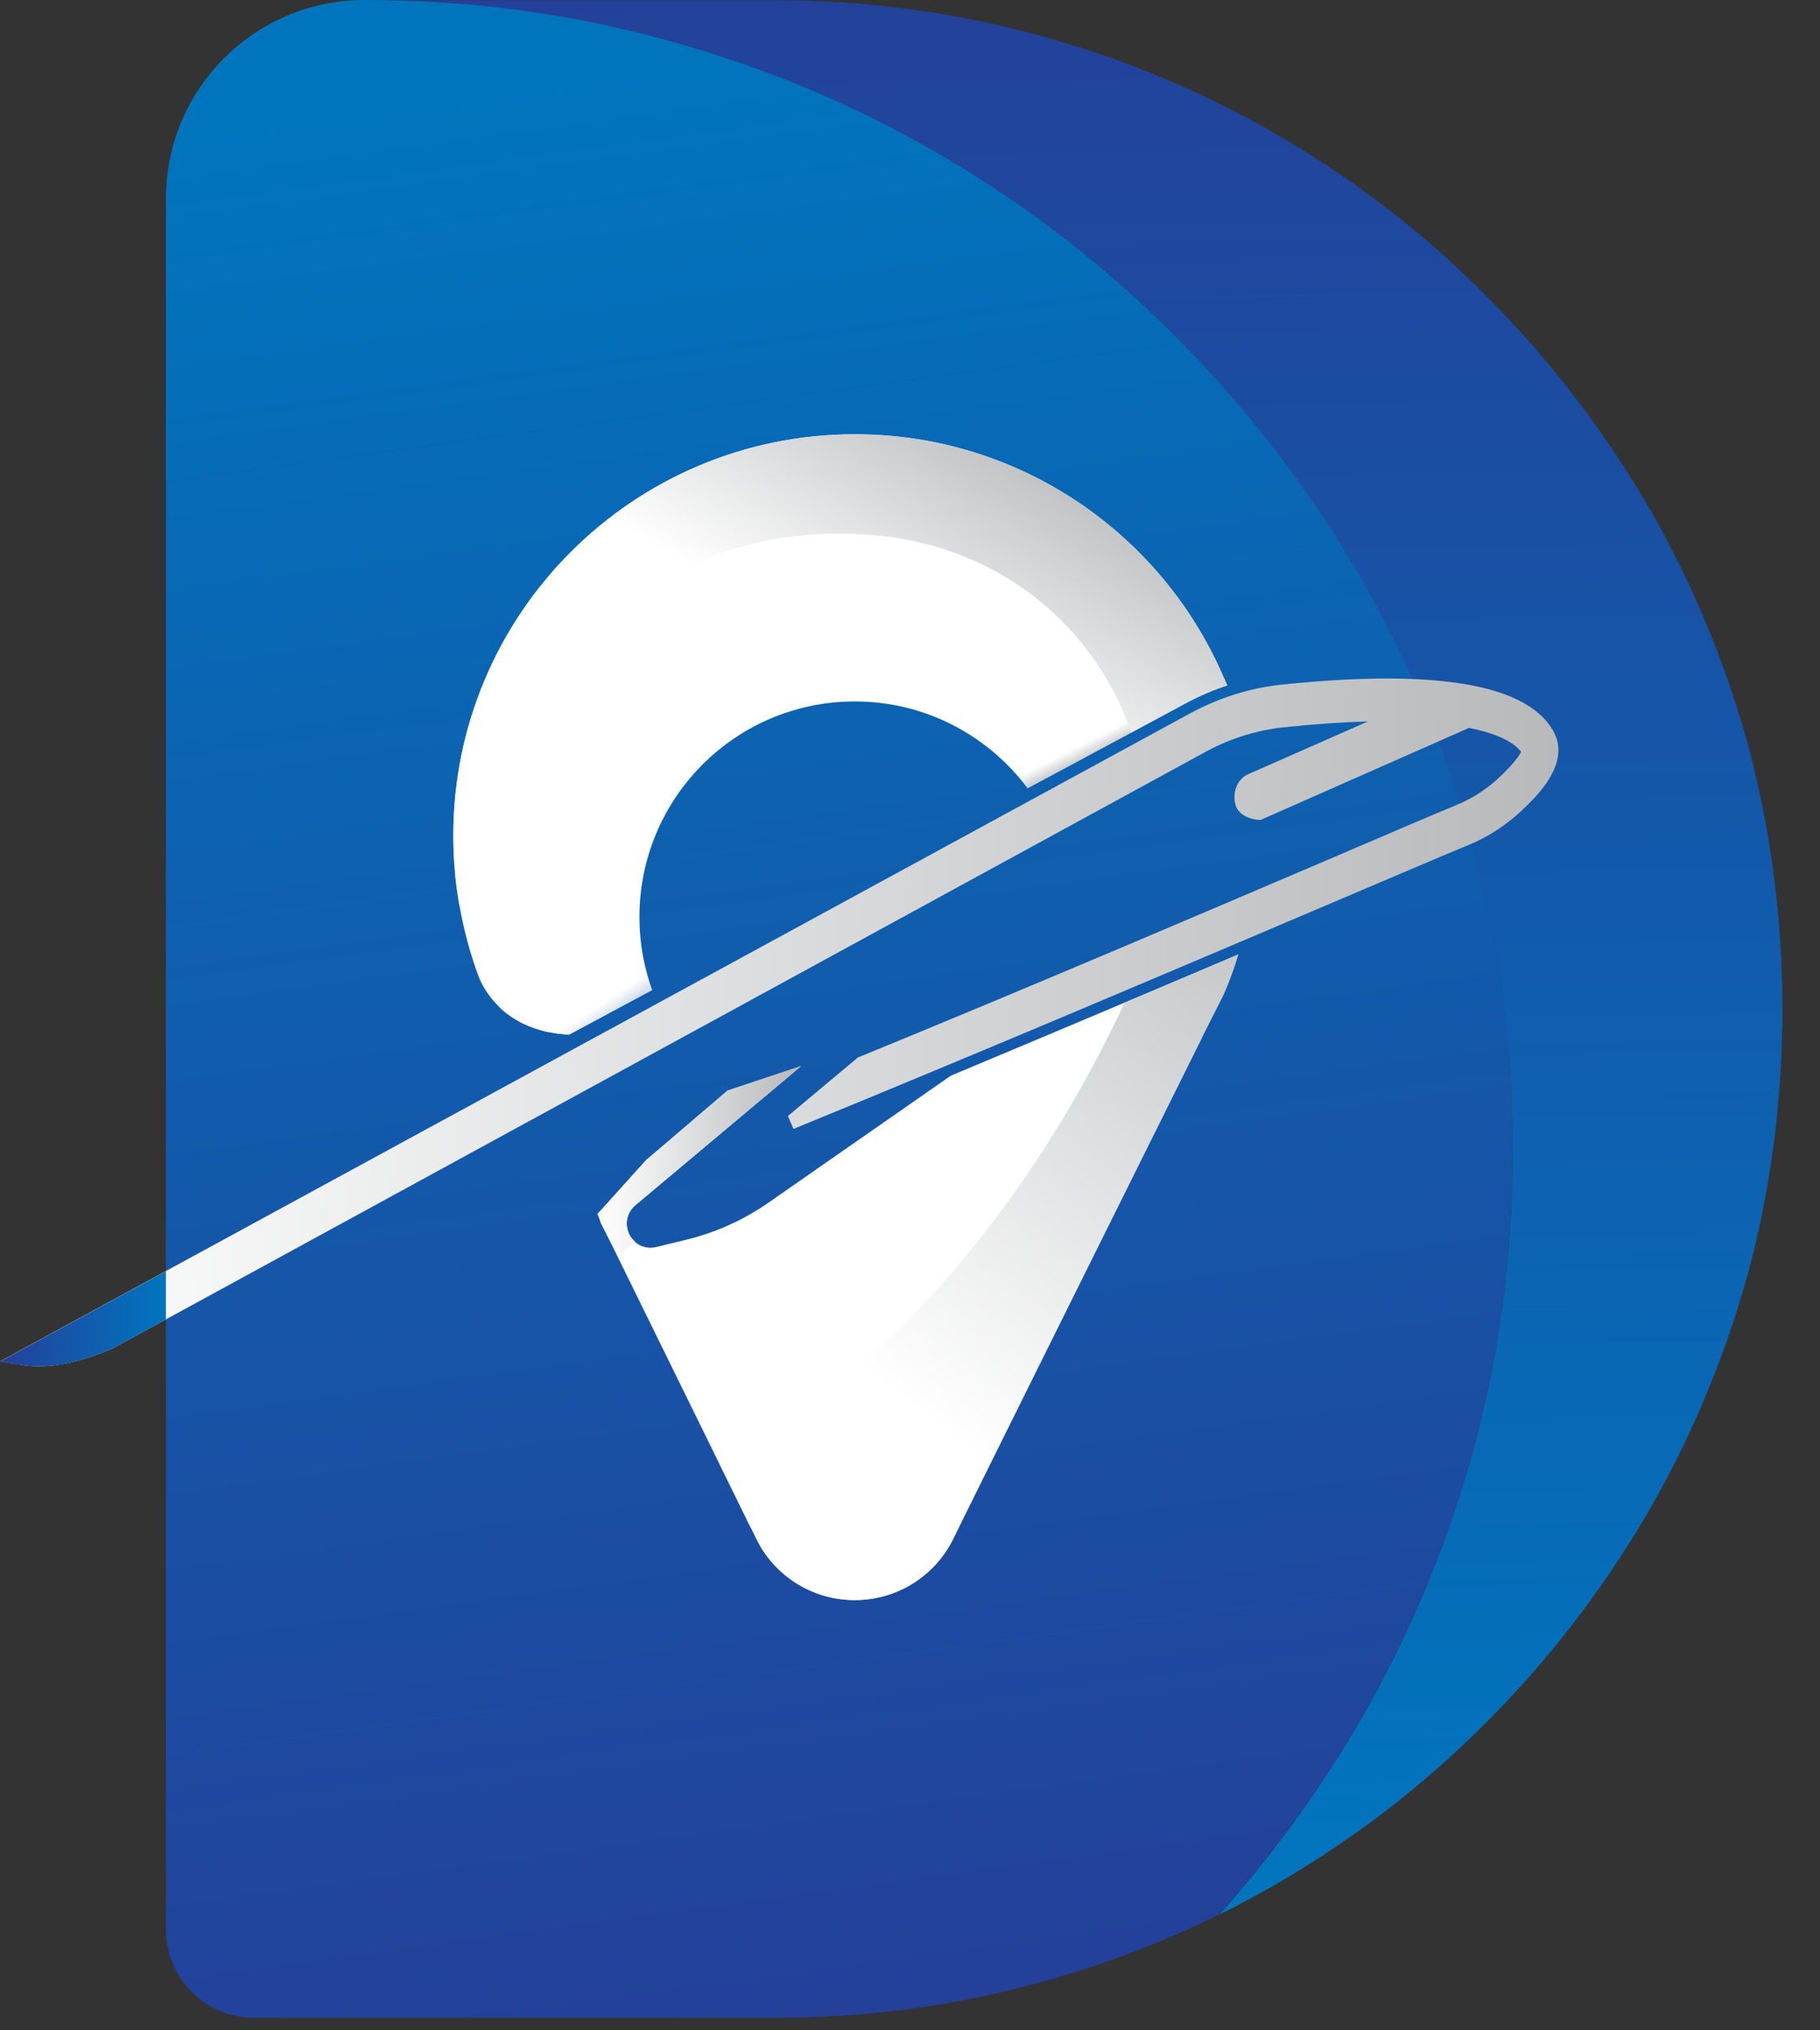 <svg width="26" height="29" viewBox="0 0 26 29" fill="none" xmlns="http://www.w3.org/2000/svg">
<rect x="0" y="0" width="26" height="29" fill="#333333" stroke="none"/>
<path d="M25.463 14.417C25.463 15.74 25.291 17.017 24.956 18.244C24.612 19.465 24.124 20.613 23.495 21.682C22.863 22.745 22.116 23.719 21.244 24.59C20.373 25.47 19.399 26.223 18.328 26.855C18.031 27.03 17.728 27.194 17.417 27.348C18.153 26.528 18.8 25.637 19.367 24.684C20.086 23.465 20.64 22.162 21.03 20.771C21.413 19.373 21.609 17.921 21.609 16.413C21.609 14.906 21.413 13.445 21.03 12.046C20.64 10.657 20.086 9.352 19.367 8.134C18.648 6.923 17.797 5.822 16.806 4.822C15.814 3.823 14.705 2.963 13.487 2.246C12.267 1.526 10.956 0.972 9.565 0.59C8.168 0.2 6.716 0.004 5.207 0.004H11.057C12.38 0.004 13.657 0.175 14.885 0.518C16.106 0.855 17.259 1.341 18.328 1.973C19.399 2.604 20.373 3.359 21.244 4.238C22.116 5.115 22.863 6.083 23.495 7.146C24.126 8.217 24.613 9.362 24.956 10.583C25.291 11.811 25.463 13.087 25.463 14.419V14.417Z" fill="url(#paint0_linear_5673_60)"/>
<path d="M21.608 16.411C21.608 17.918 21.412 19.37 21.03 20.769C20.64 22.16 20.086 23.463 19.366 24.681C18.8 25.634 18.151 26.525 17.417 27.345C16.613 27.743 15.766 28.064 14.884 28.307C13.656 28.65 12.379 28.822 11.056 28.822H3.633C2.935 28.822 2.371 28.258 2.371 27.56V2.837C2.371 1.271 3.64 0 5.208 0C6.715 0 8.168 0.196 9.566 0.586C10.957 0.969 12.268 1.523 13.487 2.242C14.705 2.959 15.813 3.819 16.806 4.819C17.798 5.818 18.649 6.919 19.368 8.13C20.087 9.349 20.641 10.653 21.031 12.043C21.414 13.441 21.61 14.893 21.61 16.409L21.608 16.411Z" fill="url(#paint1_linear_5673_60)"/>
<path d="M17.689 13.634C17.63 13.829 17.561 14.018 17.481 14.202L17.174 14.81L17.172 14.818C17.172 14.818 13.677 21.848 13.634 21.946C13.386 22.483 12.842 22.855 12.211 22.855C11.632 22.855 11.126 22.542 10.856 22.076C10.847 22.062 10.815 21.999 10.765 21.898C10.738 21.846 10.707 21.784 10.672 21.713C10.621 21.608 10.559 21.484 10.493 21.347C10.476 21.315 10.46 21.279 10.443 21.246C10.433 21.227 10.424 21.206 10.414 21.187C10.373 21.105 10.33 21.018 10.287 20.928C10.283 20.921 10.279 20.912 10.275 20.905C9.765 19.869 9.067 18.446 8.822 17.947C8.79 17.882 8.767 17.832 8.75 17.801C8.739 17.778 8.732 17.764 8.732 17.764L8.581 17.465C8.577 17.452 8.572 17.438 8.568 17.425C8.556 17.386 8.545 17.361 8.535 17.343L9.226 16.577L10.39 15.583C10.723 15.471 11.074 15.355 11.438 15.232L10.868 15.712L10.864 15.714L9.074 17.217C8.957 17.314 8.92 17.474 8.978 17.611C8.98 17.618 8.984 17.627 8.988 17.634C9.009 17.675 9.038 17.71 9.071 17.739C9.133 17.792 9.212 17.822 9.293 17.822C9.319 17.822 9.346 17.818 9.375 17.812L9.801 17.708C10.227 17.604 10.626 17.425 10.985 17.173L13.584 15.364C14.435 15.009 15.273 14.655 16.065 14.321C16.636 14.081 17.181 13.849 17.689 13.633V13.634Z" fill="white"/>
<path d="M17.689 13.633C17.63 13.827 17.561 14.017 17.482 14.201L17.174 14.809L17.172 14.816C17.172 14.816 13.678 21.847 13.634 21.944C13.386 22.482 12.842 22.854 12.211 22.854C11.632 22.854 11.126 22.541 10.856 22.075C10.847 22.061 10.815 21.998 10.765 21.897C10.739 21.845 10.707 21.783 10.672 21.712C10.621 21.607 10.559 21.483 10.493 21.346C10.476 21.314 10.46 21.278 10.443 21.244C10.433 21.225 10.424 21.205 10.414 21.186C10.373 21.104 10.33 21.017 10.287 20.927C10.283 20.919 10.279 20.91 10.275 20.904C13.438 19.195 15.258 16.059 16.065 14.322C16.636 14.082 17.181 13.85 17.689 13.634V13.633Z" fill="url(#paint2_linear_5673_60)"/>
<path d="M17.531 9.79C17.337 9.852 17.149 9.933 16.965 10.03L16.16 10.463L14.679 11.258C14.675 11.251 14.67 11.246 14.666 11.239C14.642 11.206 14.616 11.174 14.589 11.142C14.585 11.138 14.581 11.133 14.579 11.129C14.557 11.102 14.534 11.075 14.51 11.049H14.508C13.944 10.418 13.125 10.019 12.213 10.019C10.511 10.019 9.135 11.397 9.135 13.098C9.135 13.226 9.144 13.354 9.158 13.478C9.169 13.575 9.187 13.674 9.209 13.769C9.218 13.811 9.228 13.853 9.24 13.895C9.251 13.94 9.264 13.985 9.278 14.028C9.289 14.067 9.302 14.104 9.316 14.141L8.128 14.78C8.1 14.777 8.073 14.776 8.046 14.772C7.991 14.768 7.936 14.76 7.885 14.75C7.876 14.749 7.867 14.748 7.858 14.746C7.826 14.74 7.795 14.735 7.766 14.726C7.743 14.719 7.721 14.714 7.698 14.707C7.67 14.699 7.644 14.69 7.617 14.68C7.578 14.667 7.542 14.652 7.506 14.635C7.488 14.627 7.471 14.618 7.453 14.611C7.436 14.602 7.42 14.594 7.405 14.584C7.388 14.575 7.372 14.565 7.355 14.554C7.338 14.545 7.323 14.535 7.308 14.525C7.245 14.483 7.187 14.438 7.14 14.389H7.139C6.976 14.233 6.889 14.071 6.848 13.976C6.723 13.645 6.628 13.297 6.565 12.941V12.95C6.553 12.878 6.541 12.805 6.531 12.732C6.53 12.72 6.527 12.706 6.525 12.691C6.514 12.618 6.507 12.546 6.5 12.471C6.499 12.464 6.499 12.459 6.499 12.451C6.491 12.37 6.486 12.288 6.481 12.207V12.196C6.477 12.111 6.475 12.024 6.475 11.938C6.475 8.771 9.044 6.203 12.21 6.203C14.579 6.203 16.613 7.64 17.486 9.69C17.492 9.701 17.496 9.711 17.5 9.723C17.509 9.745 17.519 9.767 17.528 9.788L17.531 9.79Z" fill="white"/>
<path d="M17.532 9.79C17.339 9.853 17.151 9.933 16.966 10.03L16.162 10.463L14.68 11.259C14.676 11.251 14.671 11.246 14.667 11.24C14.64 11.206 14.616 11.174 14.59 11.142C14.586 11.139 14.583 11.133 14.58 11.13C14.557 11.101 14.533 11.076 14.51 11.049H14.511C15.05 10.803 15.586 10.56 16.11 10.321C16.582 10.106 17.044 9.896 17.491 9.691H17.492C17.496 9.703 17.501 9.713 17.505 9.725C17.514 9.746 17.524 9.768 17.533 9.79H17.532Z" fill="url(#paint3_linear_5673_60)"/>
<path d="M17.531 9.79C17.338 9.852 17.15 9.933 16.966 10.03L16.161 10.463C16.144 10.414 16.128 10.367 16.109 10.319C15.528 8.817 14.153 7.771 12.447 7.641C7.947 7.298 6.528 12.031 6.567 12.941V12.95C6.555 12.878 6.543 12.805 6.533 12.732C6.532 12.72 6.529 12.706 6.526 12.691C6.516 12.618 6.509 12.546 6.502 12.471C6.501 12.464 6.501 12.459 6.501 12.451C6.493 12.37 6.488 12.288 6.483 12.207V12.196C6.479 12.111 6.477 12.024 6.477 11.938C6.477 8.771 9.046 6.203 12.213 6.203C14.581 6.203 16.615 7.64 17.488 9.69C17.494 9.701 17.498 9.711 17.502 9.723C17.511 9.745 17.521 9.767 17.53 9.788L17.531 9.79Z" fill="url(#paint4_linear_5673_60)"/>
<path d="M9.315 14.139L8.126 14.778C8.098 14.775 8.071 14.774 8.045 14.77C7.99 14.766 7.935 14.759 7.883 14.748C7.874 14.747 7.865 14.746 7.856 14.745C7.824 14.738 7.794 14.733 7.764 14.724C7.741 14.718 7.72 14.713 7.697 14.705C7.668 14.697 7.643 14.688 7.616 14.678C7.576 14.665 7.54 14.65 7.505 14.633C7.487 14.626 7.47 14.617 7.452 14.609C7.434 14.6 7.419 14.592 7.404 14.582C7.387 14.573 7.37 14.563 7.354 14.553C7.337 14.544 7.322 14.533 7.306 14.523C7.244 14.481 7.186 14.436 7.139 14.388C7.682 14.143 8.37 13.832 9.154 13.477C9.165 13.574 9.183 13.672 9.205 13.767C9.214 13.809 9.224 13.851 9.236 13.894C9.247 13.938 9.26 13.983 9.274 14.027C9.286 14.065 9.298 14.102 9.313 14.139H9.315Z" fill="url(#paint5_linear_5673_60)"/>
<path d="M22.206 10.47C22.034 10.136 21.637 9.907 21.024 9.789C20.956 9.775 20.885 9.763 20.815 9.755C20.587 9.721 20.331 9.701 20.052 9.694C19.547 9.682 18.958 9.71 18.302 9.78C17.868 9.826 17.443 9.957 17.039 10.169L0 19.445L0.303 19.495C0.37 19.506 0.439 19.513 0.509 19.515C0.834 19.523 1.208 19.435 1.625 19.252L17.246 10.726C17.593 10.541 17.963 10.428 18.344 10.388C18.774 10.342 19.174 10.315 19.54 10.305L17.826 11.061C17.753 11.093 17.694 11.157 17.662 11.24C17.629 11.323 17.626 11.417 17.652 11.502C17.697 11.649 17.873 11.707 17.993 11.711H18.01C18.01 11.711 20.984 10.398 20.986 10.397C21.447 10.489 21.646 10.627 21.731 10.74C21.703 10.792 21.628 10.903 21.439 11.084C21.251 11.264 21.04 11.402 20.812 11.496C20.474 11.635 19.85 11.903 19.061 12.241C17.369 12.963 14.814 14.057 12.267 15.1L12.255 15.105L11.256 15.94L11.335 16.125C14.055 15.012 16.99 13.763 18.931 12.937C19.863 12.54 20.6 12.226 20.977 12.07C21.262 11.954 21.526 11.781 21.762 11.556C21.911 11.413 22.263 11.078 22.263 10.714C22.263 10.63 22.244 10.548 22.204 10.471L22.206 10.47Z" fill="url(#paint6_linear_5673_60)"/>
<path d="M2.37 18.156V18.846L1.625 19.253C1.208 19.436 0.834 19.524 0.509 19.516C0.438 19.514 0.368 19.507 0.302 19.497L0 19.447L2.37 18.157V18.156Z" fill="url(#paint7_linear_5673_60)"/>
<path d="M11.441 15.229L10.87 15.709L10.867 15.711L9.076 17.214C8.96 17.311 8.923 17.471 8.98 17.608C8.983 17.615 8.987 17.624 8.991 17.631C9.011 17.672 9.041 17.707 9.074 17.736L8.826 17.942C8.794 17.876 8.771 17.826 8.754 17.796C8.743 17.773 8.736 17.759 8.736 17.759L8.585 17.459C8.581 17.447 8.576 17.432 8.572 17.42C8.56 17.38 8.549 17.356 8.539 17.338L9.23 16.571L10.394 15.577C10.727 15.466 11.078 15.349 11.442 15.227L11.441 15.229Z" fill="url(#paint8_linear_5673_60)"/>
<path d="M11.441 15.229L10.87 15.709L10.867 15.711L9.076 17.214C8.96 17.311 8.923 17.471 8.98 17.608L8.754 17.796C8.743 17.773 8.736 17.759 8.736 17.759L8.585 17.459C8.581 17.447 8.576 17.432 8.572 17.42C8.56 17.38 8.549 17.356 8.539 17.338L9.23 16.571L10.394 15.577C10.727 15.466 11.078 15.349 11.442 15.227L11.441 15.229Z" fill="url(#paint9_linear_5673_60)"/>
<defs>
<linearGradient id="paint0_linear_5673_60" x1="15.21" y1="-0.686" x2="15.649" y2="26.846" gradientUnits="userSpaceOnUse">
<stop stop-color="#244099"/>
<stop offset="1" stop-color="#0075BE"/>
</linearGradient>
<linearGradient id="paint1_linear_5673_60" x1="12.987" y1="28.731" x2="9.164" y2="0.834" gradientUnits="userSpaceOnUse">
<stop stop-color="#244099"/>
<stop offset="1" stop-color="#0075BE"/>
</linearGradient>
<linearGradient id="paint2_linear_5673_60" x1="12.993" y1="20.084" x2="19.122" y2="12.01" gradientUnits="userSpaceOnUse">
<stop stop-color="white"/>
<stop offset="1" stop-color="#B7B9BB"/>
</linearGradient>
<linearGradient id="paint3_linear_5673_60" x1="15.994" y1="10.357" x2="16.119" y2="10.604" gradientUnits="userSpaceOnUse">
<stop stop-color="white"/>
<stop offset="1" stop-color="#B7B9BB"/>
</linearGradient>
<linearGradient id="paint4_linear_5673_60" x1="12.317" y1="9.55" x2="14.468" y2="5.863" gradientUnits="userSpaceOnUse">
<stop stop-color="white"/>
<stop offset="1" stop-color="#B7B9BB"/>
</linearGradient>
<linearGradient id="paint5_linear_5673_60" x1="8.477" y1="14.417" x2="9.059" y2="15.281" gradientUnits="userSpaceOnUse">
<stop stop-color="white"/>
<stop offset="1" stop-color="#2657A6"/>
</linearGradient>
<linearGradient id="paint6_linear_5673_60" x1="0.13" y1="14.358" x2="22.151" y2="14.934" gradientUnits="userSpaceOnUse">
<stop stop-color="white"/>
<stop offset="1" stop-color="#B7B9BB"/>
</linearGradient>
<linearGradient id="paint7_linear_5673_60" x1="0" y1="18.836" x2="2.37" y2="18.836" gradientUnits="userSpaceOnUse">
<stop stop-color="#244099"/>
<stop offset="1" stop-color="#0075BE"/>
</linearGradient>
<linearGradient id="paint8_linear_5673_60" x1="8.538" y1="16.587" x2="11.441" y2="16.587" gradientUnits="userSpaceOnUse">
<stop stop-color="white"/>
<stop offset="1" stop-color="#B7B9BB"/>
</linearGradient>
<linearGradient id="paint9_linear_5673_60" x1="8.538" y1="16.514" x2="11.441" y2="16.514" gradientUnits="userSpaceOnUse">
<stop stop-color="white"/>
<stop offset="1" stop-color="#B7B9BB"/>
</linearGradient>
</defs>
</svg>
